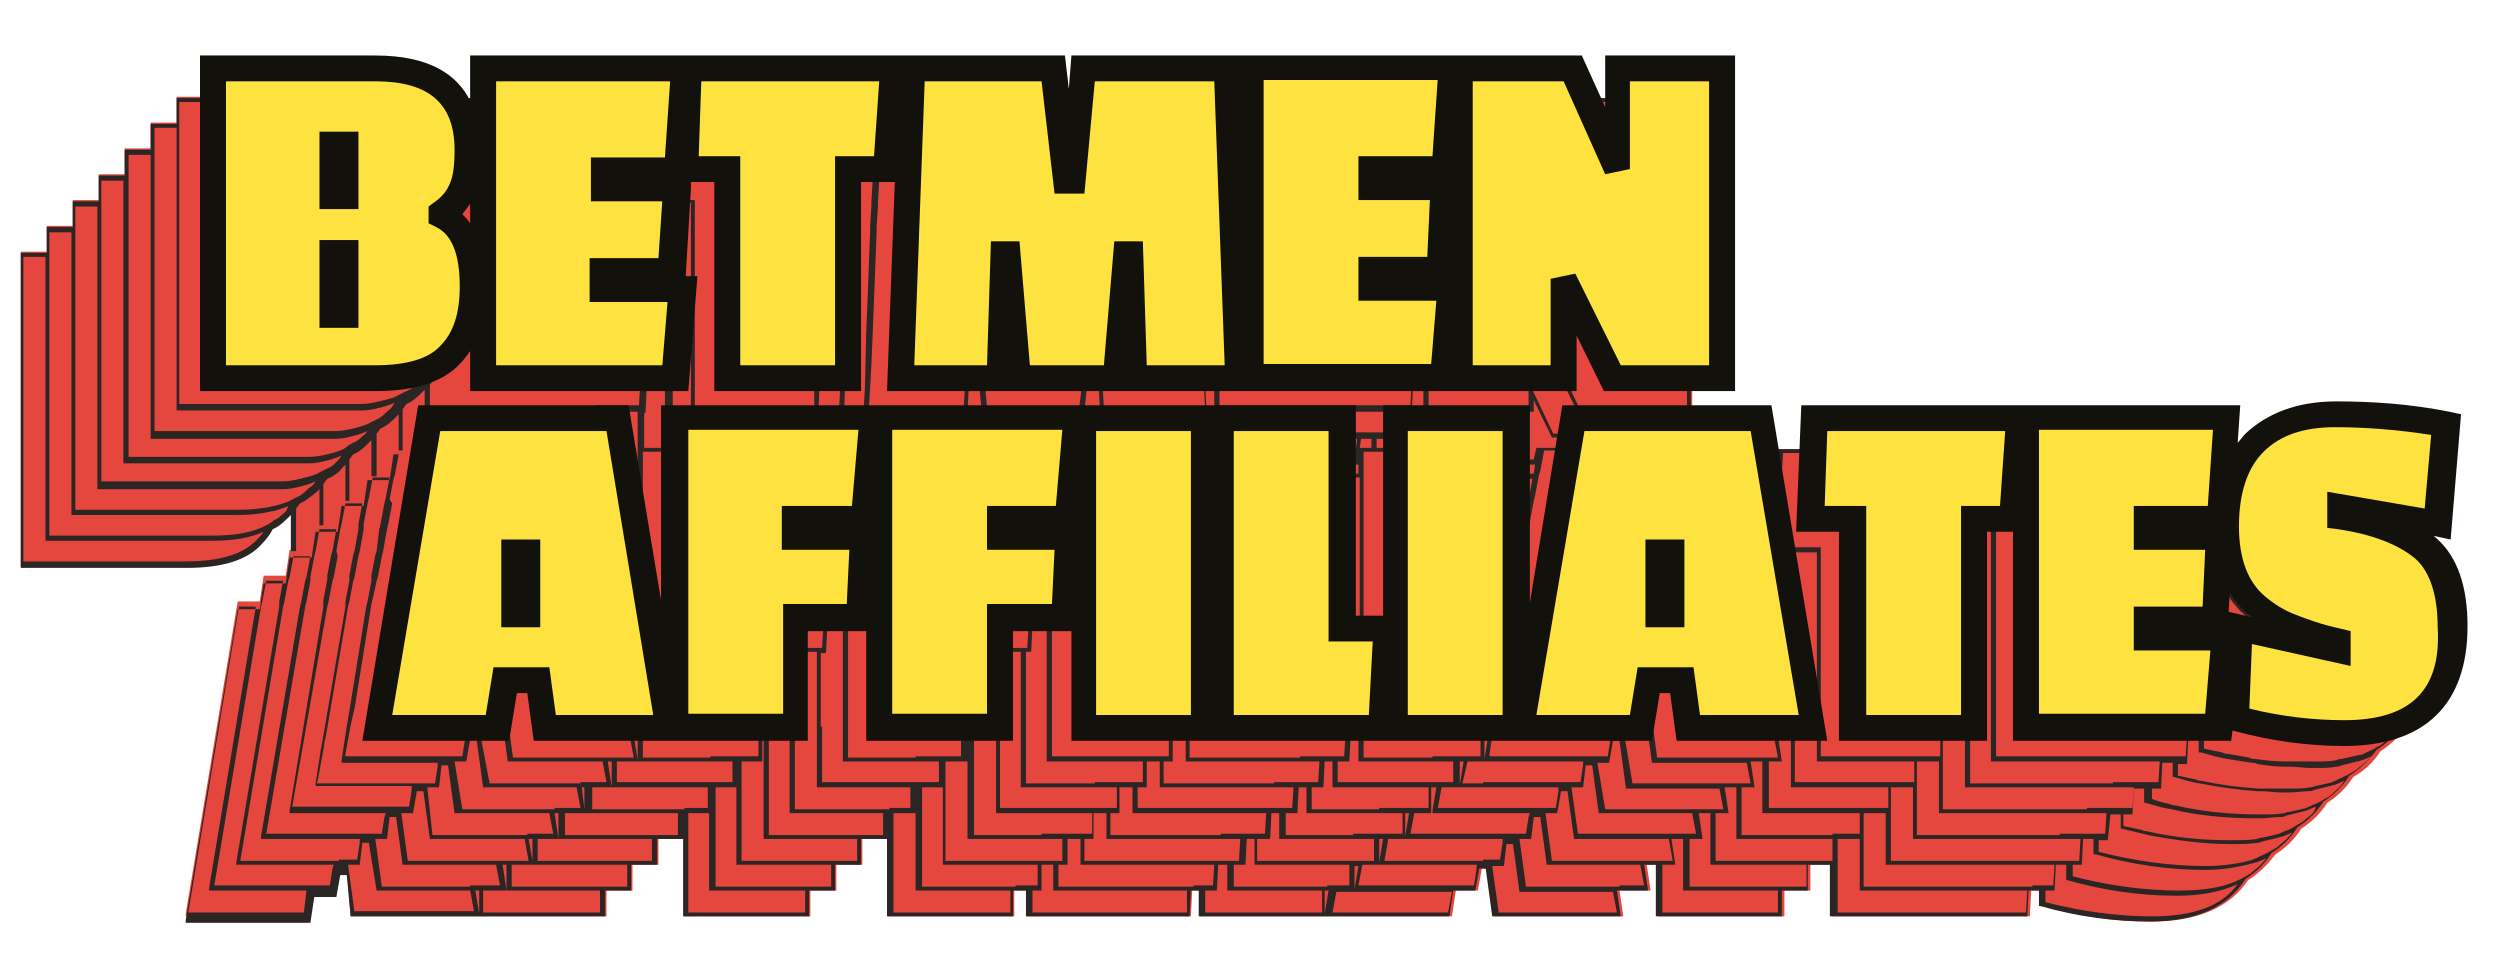 <?xml version="1.0" encoding="UTF-8"?> <svg xmlns="http://www.w3.org/2000/svg" width="156" height="60" viewBox="0 0 156 60" fill="none"><path d="M29.984 57.181H37.845V55.571H39.466V53.96H41.087V52.349H42.707V57.181H50.568V55.571H52.189V53.96H53.81V52.349H55.43V50.738V57.181H63.291V55.571H64.102V57.181H74.312L74.394 55.571H74.88V57.181H82.74M82.822 57.181H90.601L90.844 55.571H92.222L92.465 54.202H92.87L93.276 57.181H101.298L101.055 55.571H103L102.757 53.96H103.487V57.181H111.347V55.571H112.968V53.96H114.346V57.181H126.664L126.745 55.571H127.393V56.537H127.474C129.743 57.181 132.012 57.504 134.281 57.504C137.118 57.504 139.144 56.618 140.278 54.926C140.927 54.524 141.494 53.96 141.98 53.316C142.628 52.913 143.196 52.349 143.601 51.705C144.249 51.302 144.816 50.738 145.222 50.094C145.87 49.691 146.437 49.128 146.842 48.483C147.572 48.081 148.139 47.517 148.544 46.873C149.192 46.47 149.76 45.906 150.165 45.262C151.948 44.215 152.839 42.282 152.839 39.463C152.839 37.128 152.272 35.517 151.137 34.47C150.894 34.228 150.651 34.067 150.327 33.906L150.408 32.94L151.867 33.181L152.434 26.738H152.272C149.922 26.255 147.572 26.094 145.384 26.094C143.196 26.094 141.413 26.738 140.197 27.947C139.954 28.188 139.792 28.43 139.549 28.752C139.144 28.993 138.82 29.235 138.576 29.557C138.576 29.557 138.576 29.638 138.495 29.638L138.738 26.416H125.934V28.027H125.61L125.691 26.416H112.644L112.563 28.027H111.023L110.942 29.638H110.132L109.645 26.497V26.416H103.973V25.852H105.594V24.242H107.214V4.51H100.407V6.121H98.786V6.443L97.895 4.43H90.601V6.04H90.277L90.358 4.43H77.473V6.04H76.338L76.257 4.591V4.51H67.019L66.857 6.121H65.56L65.398 4.51H56.322L56.241 6.121H55.268L55.349 4.51H42.383H29.579V6.121H27.958V6.363C26.986 5.074 25.365 4.43 23.015 4.43H12.642V6.04H11.021V7.651H9.4V9.262H7.779V10.873H6.159V12.483H4.538V14.094H2.917V15.705H1.296V35.356H11.669C13.857 35.356 15.478 34.873 16.37 33.826C16.613 33.584 16.856 33.262 17.018 32.94C17.423 32.698 17.747 32.456 17.99 32.215C18.072 32.134 18.072 32.134 18.152 32.054V34.309H18.072L17.828 35.92H16.451L16.208 37.53H14.83L11.588 57.02V57.181H19.368L19.611 55.571H20.989L21.232 54.202H21.637L21.88 57.181H29.903" fill="#E5463E"></path><path d="M20.178 9.504V9.745V11.759V12.081V12.725H20.989H21.313V10.148V9.826V9.181H20.178V9.504ZM20.421 12.322V12V9.906V9.584V9.504H20.989V9.745V10.067V12.483H20.665H20.502V12.322H20.421Z" fill="#2B2523"></path><path d="M20.178 16.027V16.107V19.651V20.134H20.421H20.826H21.394V19.651V19.168V16.027H20.583H20.178ZM20.989 16.349V19.57V19.893H20.583H20.421V16.349H20.502H20.989Z" fill="#2B2523"></path><path d="M32.577 38.819L32.658 34.631H31.929H31.605H31.524V38.819H32.334H32.577ZM31.848 38.577V35.839V34.953H32.01H32.415V37.369V38.497H32.334H31.848V38.577Z" fill="#2B2523"></path><path d="M151.137 34.47C150.894 34.228 150.651 34.067 150.327 33.906L150.408 32.94L151.867 33.181L152.353 26.738H152.191C149.76 26.255 147.491 26.094 145.303 26.094C143.034 26.094 141.332 26.738 140.116 27.946C139.873 28.188 139.63 28.43 139.468 28.752C139.063 28.993 138.738 29.235 138.495 29.557C138.495 29.557 138.495 29.638 138.414 29.638V30.201C138.414 30.121 138.495 30.121 138.495 30.04C138.576 29.96 138.657 29.879 138.657 29.799C138.82 29.718 138.901 29.557 139.063 29.477C138.982 29.638 138.901 29.718 138.901 29.879C138.819 30.04 138.819 30.121 138.738 30.282C138.657 30.524 138.576 30.846 138.495 31.168C138.495 31.248 138.414 31.41 138.414 31.49C138.333 31.812 138.333 32.215 138.252 32.618C138.252 32.698 138.252 32.859 138.252 32.94C138.252 33.101 138.252 33.181 138.252 33.342C138.252 33.665 138.252 33.987 138.252 34.228C138.252 34.309 138.252 34.47 138.252 34.55C138.333 35.034 138.414 35.517 138.576 36C138.576 36.081 138.657 36.242 138.657 36.322C138.901 36.967 139.225 37.53 139.63 37.933C139.711 38.094 139.873 38.175 140.035 38.336C140.035 38.416 140.116 38.416 140.116 38.416C140.197 38.497 140.278 38.577 140.359 38.658C140.359 38.658 140.359 38.658 140.44 38.738C140.521 38.819 140.602 38.819 140.602 38.9C140.683 38.98 140.764 39.06 140.926 39.06C141.17 39.222 141.494 39.383 141.818 39.544C141.899 39.624 141.98 39.624 142.142 39.705C142.142 39.705 142.223 39.785 142.304 39.785C142.628 39.946 142.952 40.027 143.358 40.188C143.439 40.188 143.52 40.269 143.601 40.269C144.006 40.43 144.573 40.51 145.059 40.671V40.913L143.682 40.591H143.601L143.439 40.269L142.709 40.108L142.304 40.027L141.98 39.946L140.764 39.705L140.521 39.624L139.144 39.302V39.866C139.063 39.785 138.982 39.705 138.901 39.705C138.576 39.383 138.252 39.06 138.009 38.658L138.252 33.826H137.118C137.118 33.504 137.199 33.262 137.199 33.02H138.252L138.657 26.416H125.853V28.027H125.529L125.61 26.416H112.644L112.563 28.027H110.942L110.861 29.638H110.051L109.564 26.497V26.416H103.892V25.852H105.512V24.242H107.133V4.51H100.326V6.121H98.705V6.443L97.814 4.43H90.52V6.04H90.196V6.121L90.277 4.349H77.473V5.96H76.338L76.257 4.51H67.019L66.857 6.121H65.56L65.398 4.51H56.322L56.241 6.121H55.268V6.443H56.241L56.16 7.732V7.973V9.262V9.584V10.873V11.195L56.079 12.564V12.806L55.917 15.785V16.108L55.836 17.396L55.755 19.168L55.673 22.55L55.593 24V24.161H55.755H55.836H56.079H56.97H57.294H57.537H57.862H58.591H58.915H59.401H59.725H60.212L60.131 25.53H59.725H59.401H58.753H58.429H57.862H57.537H57.132H56.808H56.079H55.917H55.673H55.349H54.377H54.215L54.296 24.161L54.377 22.712L54.458 20.779L54.701 14.497V14.175L54.782 12.886V12.644L54.863 11.275V11.114H55.106L55.511 4.51H42.545H29.579V6.121H27.958V6.363C26.986 5.154 25.365 4.51 23.015 4.51H12.642V6.121H11.021V7.732H9.4V9.342H7.779V10.953H6.159V12.564H4.538V14.175H2.917V15.785H1.296V35.436H11.669C13.857 35.436 15.478 34.953 16.37 33.906C16.613 33.665 16.856 33.342 17.018 33.02C17.423 32.859 17.747 32.537 17.99 32.295C18.072 32.215 18.072 32.215 18.152 32.134V34.389H18.477V31.732C18.558 31.651 18.639 31.49 18.72 31.41C19.125 31.248 19.449 30.926 19.773 30.685C19.854 30.604 19.854 30.604 19.935 30.524V32.779H20.178V30.201C20.259 30.121 20.34 29.96 20.422 29.879C20.827 29.718 21.151 29.477 21.394 29.154C21.475 29.074 21.475 29.074 21.556 28.993V31.248H21.799V28.671C21.88 28.591 21.961 28.43 22.042 28.349C22.448 28.188 22.772 27.866 23.015 27.624C23.096 27.544 23.096 27.544 23.177 27.463V29.718H23.501V27.061C23.582 26.98 23.663 26.819 23.744 26.738C24.149 26.577 24.474 26.255 24.717 26.014C24.798 25.933 24.798 25.933 24.879 25.852V28.108H25.122V25.53C25.203 25.45 25.284 25.289 25.365 25.208C25.77 25.047 26.094 24.725 26.337 24.483C26.419 24.403 26.419 24.403 26.5 24.322V26.577H26.824V24C26.905 23.92 26.986 23.759 27.067 23.678C27.472 23.517 27.796 23.195 28.039 22.953C28.12 22.873 28.12 22.792 28.201 22.792V23.597V23.92V26.175H29.174H29.984H30.227H31.524H31.848H35.414H35.657H36.873H37.197H38.412L38.331 27.463L38.412 28.027L38.25 26.819V26.738H26.175L25.932 28.349H24.555L24.311 29.96H22.934L22.691 31.571H21.313L21.07 33.181H19.692L19.449 34.792H18.071L17.828 36.403H16.451L16.208 38.014H14.83L11.588 57.423V57.584H19.368L19.611 55.973H20.989L21.232 54.604H21.637L21.88 57.181H29.903H37.764V55.571H39.385V53.96H41.005V52.349H42.626V50.738V57.181H50.487V55.571H52.108V53.96H53.729V52.349H55.349V50.738V57.181H63.21V55.571H64.02V57.181H74.231L74.312 55.571H74.799V57.181H82.659V55.571H82.903L82.659 57.02V57.181H90.439L90.682 55.571H92.06L92.303 54.202H92.708L93.114 57.181H101.136L100.893 55.571H102.838L102.595 53.96H103.324V57.181H111.185V55.571H112.806V53.96H114.184V57.181H126.502L126.583 55.571H127.231V56.537H127.312C129.581 57.181 131.85 57.504 134.119 57.504C137.037 57.504 138.982 56.618 140.116 54.846C140.764 54.443 141.332 53.879 141.737 53.235C142.385 52.832 142.952 52.269 143.358 51.624C144.006 51.222 144.573 50.658 144.978 50.014C145.627 49.611 146.194 49.047 146.599 48.403C147.248 48 147.815 47.436 148.301 46.792C148.949 46.389 149.517 45.826 149.922 45.181C151.705 44.134 152.596 42.202 152.515 39.383C152.839 37.128 152.272 35.436 151.137 34.47ZM126.177 45.342V45.02V44.215V43.973V43.812V43.49V42.685V42.362V42.202V41.879V41.074V40.752V37.852V37.53V36.242V36V34.631V34.309V33.02V32.698V31.41V31.087V29.799V29.557V28.188V27.866V26.577H138.414L138.009 32.618H136.712H136.469H135.254H134.93H133.714H133.471V33.987H133.633H134.849H135.173H136.469H136.712H137.928L137.685 38.9H136.388H136.145H134.849H134.524H133.39V40.269H134.443H134.768H136.064H136.307H138.333L137.928 45.584H136.712H136.388H135.173H134.93H133.714H133.39H131.445H129.905H129.662H128.365H128.122H126.988H126.826H126.502H126.339V45.342H126.177ZM136.875 32.94C136.794 33.262 136.794 33.504 136.794 33.745H136.712L136.794 32.94H136.875ZM136.469 32.94L136.388 33.745H135.173H134.849H133.714V32.94H134.93H135.254H136.469ZM136.064 39.222V40.027H134.768H134.443H133.714V39.222H134.524H134.849H136.064ZM125.853 28.188V29.477V29.799V31.087V31.41V32.779V33.02V34.309V34.631V35.92V36.242V37.53V37.852V40.671V40.993V41.799V42.121V42.282V42.604V43.41V43.732V43.893V44.134V44.94V45.262V45.906H126.339H126.664H126.826H127.15H127.96H128.203H129.5H129.824H133.39H133.714H134.93H135.254H136.469L136.388 47.195H135.173H134.849H133.633H133.309H132.093H131.769H129.662H128.122H127.879H126.583H126.258H125.205H124.557V45.262V44.94V44.134V43.893V43.732V43.41V42.604V42.282V37.852V37.53V36.242V36V34.631V34.309V33.02V32.859H125.286L125.529 28.188H125.853ZM126.745 52.349H127.069H128.284H128.609H129.824L129.743 53.718H128.528H128.203H126.988H126.664H117.992V50.738V49.128H119.37V52.349H126.745ZM128.528 52.108H128.284H127.069H126.745H119.613V49.128V47.517H120.991V50.738H121.963H122.288H128.447H128.771H129.986H130.229H131.445L131.364 52.027H130.148H129.905H128.528V52.108ZM130.229 50.497H129.905H128.69H128.365H126.421H121.882H121.234V47.517V45.906H122.612V49.128H123.584H123.827H126.177H126.502H130.067H130.391H131.607H131.931H133.147L133.066 50.416H131.85H131.526H130.229V50.497ZM131.85 48.886H131.526H130.31H130.067H128.041H126.502H126.258H123.584H122.936V45.906V34.47H123.665L123.746 32.859H124.232V33.02V34.309V34.631V35.92V36.242V37.53V37.852V42.282V42.604V43.41V43.732V43.893V44.134V44.94V45.262V47.517H125.205H125.448H126.258H126.583H127.879H128.122H131.688H132.012H133.228H133.552H134.768L134.687 48.806H133.471H133.147H131.85V48.886ZM122.855 34.228V32.859H123.422L123.341 34.228H122.855ZM112.725 31.41V31.087L112.806 29.799V29.557L112.887 28.269V27.946L112.968 26.577H125.367L125.043 32.618H123.827H123.503H122.693V34.228V34.55V45.665H121.315H120.991H119.613H119.289H117.911H117.587H116.21H115.885H115.237V42.604V40.993V40.752V38.658V36.242V36V34.631V34.309V33.02V32.698V32.537H112.644L112.725 31.41ZM111.023 33.02V32.698L111.104 31.41V31.087L111.185 29.799V29.557L111.266 28.269H112.563L112.482 29.557V29.799L112.401 31.087V31.41L112.32 32.698V32.859H114.994V33.02V34.389V34.631V35.92V36.242V40.671V40.913V42.202V42.524V45.906H115.967H116.291H117.668H117.992H119.37H119.694H121.072V47.195H119.694H119.37H117.992H117.668H116.291H115.967H114.589H114.265H113.616V44.054V42.443V42.121V40.108V37.852V37.53V36.242V36V34.631V34.309V34.148H111.023V33.02ZM110.942 34.47H113.373V34.631V35.92V36.242V37.53V37.852V42.282V42.604V43.893V44.215V47.517H114.346H114.67H116.048H116.372H117.749H118.074H119.451V48.806H118.074H117.749H116.372H116.048H114.67H114.346H112.968H112.644H111.996V45.906H112.806L110.699 33.504L110.942 34.47ZM38.169 49.128L37.926 47.517H38.169V48.886V49.128ZM37.845 47.275H37.521H35.9H35.657H34.036H33.712H32.091H32.01L31.605 44.295H31.362H30.957L31.119 43.087V43.007H31.362H32.983L33.388 45.987H33.469H33.793H35.414H35.738H37.359H37.683H39.304L39.547 47.275H37.845ZM36.224 48.886H35.9H34.279H34.036H32.415H32.172H30.552L29.984 45.906H30.713L30.876 44.537H31.281L31.686 47.517H31.767H32.091H33.712H34.036H35.657H35.981H37.602L37.845 48.806H36.224V48.886ZM36.467 49.128V50.497L36.305 49.128H36.467ZM34.846 52.349L34.603 50.738H34.846V52.269V52.349ZM34.603 50.497H34.279H32.658H32.415H30.795H30.47H28.85L28.363 47.517H29.093L29.336 46.148H29.741L30.146 49.128H30.227H30.552H32.172H32.415H34.036H34.36H35.981L36.224 50.416H34.603V50.497ZM32.902 52.108H32.577H30.957H30.633H29.012H28.688H26.986L26.662 49.128H27.391L27.553 47.758H27.958L28.363 50.738H28.444H28.769H30.389H30.795H32.415H32.658H34.279L34.522 52.027H32.902V52.108ZM33.226 52.349V53.718L32.983 52.349H33.226ZM31.605 55.571L31.362 53.96H31.605V55.329V55.571ZM31.281 53.718H30.957H29.336H29.093H25.446L25.041 50.738H25.77L26.013 49.369H26.419L26.824 52.349H28.85H29.174H30.795H31.119H32.739L32.983 53.718H31.281ZM38.412 47.517H39.79H40.762H41.005H41.573H41.816H42.383H42.626H43.031H43.356H44.004H44.328H45.706V48.806H44.328H44.004H42.626H42.383H41.735H41.492H41.005H40.762H39.385H39.142H38.493V47.517H38.412ZM39.547 45.906H39.79V47.436L39.547 45.906ZM44.328 47.275H44.004H43.356H43.112H42.626H42.383H41.816H41.573H41.005H40.762H40.114V45.906H41.492H41.735H41.978H42.464H42.707H43.275H43.518H44.085H44.409H44.814H45.057H45.706H45.949H47.327V47.195H45.949H45.706H44.328V47.275ZM41.573 17.396L41.816 12.403V12.644H43.112V12.806V14.094V14.416V15.705V16.027V20.456V20.779V22.067V22.389V25.772H44.085H44.409H45.787H46.111H47.489H47.813H49.19V26.336H41.978V24.161H42.059L42.464 18.282H41.978V16.108V15.785V14.497V14.175V14.094L41.573 17.396ZM52.837 12.644V12.806L52.756 14.094V14.416L52.675 15.705V16.027L52.594 18.765V12.725H52.837V12.644ZM52.594 12.403V11.034H53.161L53.08 12.403H52.594ZM52.351 25.691V26.255H51.054L51.135 24.081H52.432L52.351 25.691ZM50.73 26.336H49.434V25.772H50.73V26.336ZM41.492 26.336V27.946H40.195V25.772H40.276L40.357 24.161H41.492V26.336ZM40.114 37.611V36.242V36V34.631V34.309V33.02V32.698V31.41V31.087V29.799V29.557V28.188H41.492V29.477V29.799V31.087V31.41V32.779V33.02V34.309V34.631V35.92V36.242V37.53V37.852V40.671V40.993V41.799V42.121V42.282V42.604V43.41V43.732V43.893V44.134V44.94V45.262V45.665V45.826L40.114 37.611ZM45.949 45.665H45.706H45.057H44.814H44.328H44.004H43.437H43.112H42.545H42.302H41.816H41.573V45.02V44.215V43.973V43.812V43.49V42.685V42.362V42.202V41.879V41.074V40.752V37.852V37.53V36.242V36V34.631V34.309V33.02V32.698V31.41V31.087V29.799V29.557V28.188V27.866V26.577H53.486L53.08 32.618H51.784H51.541H50.244H49.028V33.987H50.163H50.406H51.703H51.946H53.161L52.918 38.738H51.622H51.379H50.082H49.839H48.947V40.349V40.671V41.96V42.202V45.584H47.57H47.327H45.949V45.665ZM52.594 32.94V33.02V33.745H51.946L52.027 32.94H52.594ZM51.703 32.94L51.622 33.745H50.325H50.082H49.19V32.94H50.082H50.325H51.703ZM49.272 40.671H49.758L49.677 41.96H49.272V40.671ZM49.272 40.43V39.06H49.839H50.082H51.379L51.297 40.43H50.001H49.758H49.272ZM51.216 45.342V45.02V44.215V43.973V40.752H51.541L51.622 39.141H52.594V42.362V42.685V43.49V43.812V43.973V44.215V45.02V45.342V47.517H53.566H53.81H54.377H54.62H55.187H55.43H55.917H56.241H56.889H57.213H58.591V48.806H57.213H56.889H55.511H55.268H54.62H54.296H53.81H53.566H52.189H51.946H51.297V45.342H51.216ZM57.132 47.275H56.808H56.16H55.917H55.43H55.187H54.62H54.377H53.81H53.566H52.918V45.342V45.02V44.215V43.973V43.812V43.49V42.685V42.362V39.141H53.242L53.486 33.826H52.837V33.02V32.94H53.486L53.81 28.188H54.134V29.477V29.799V31.087V31.41V32.779V33.02V34.309V34.631V35.92V36.242V37.53V37.852V40.671V40.993V41.799V42.121V42.282V42.604V43.41V43.732V43.893V44.134V44.94V45.262V45.906H54.377H54.62H55.106H55.349H55.917H56.16H56.727H57.051H57.456H57.7H58.348H58.591H59.969V47.195H58.591H58.348H57.132V47.275ZM53.891 27.302H53.972H54.215V27.866H53.891V27.302ZM75.204 24.081H75.771V25.691H76.744H77.068H77.878H78.121H79.418H79.742H83.308H83.632H84.847H85.172H86.387L86.306 26.98H85.091H84.766H83.47V26.255H75.609V26.98H75.123H74.88V27.222H75.123H75.447H75.69V27.785H74.88V26.175H74.475V25.611H75.285L75.204 24.081ZM89.062 25.691H90.439H90.763H91.169H91.493H92.141H92.465H93.681H93.843V26.014V26.336H87.522V25.772H88.089L88.17 24.161H88.819V25.369V25.691H89.062ZM94.005 25.933V25.691H95.383H95.707V24.967L96.841 27.302H97.003H97.328H97.409V27.141L97.246 27.946H95.869L95.707 28.671H95.626H95.302L94.248 26.577V26.336H94.086L94.005 25.933ZM94.734 45.906H94.977H95.545H95.869H99.029H99.192H99.516H100.488V46.148L100.326 47.195H99.678H99.353H99.11H98.786H94.167H93.843H93.276H92.951V47.034L93.114 45.826H94.167V39.383L94.41 37.691L94.491 37.369L94.734 36.081L94.815 35.839L95.058 34.55L95.139 34.228L95.383 32.859L95.464 32.537L95.707 31.248L95.788 30.926L96.031 29.638L96.112 29.396L96.355 28.108H97.409L97.165 29.396L97.084 29.638L96.841 30.926L96.76 31.248L96.517 32.537L96.436 33.02L96.193 34.389L96.112 34.712L95.869 36L95.788 36.242L95.545 37.53L95.626 37.852L94.815 42.765L94.653 43.571L94.248 45.745V45.906H94.734ZM62.562 40.671L62.481 41.96H62.076V40.671H62.562ZM62.076 40.43V39.06H62.643H62.886H64.183L64.102 40.43H62.805H62.562H62.076ZM62.4 42.282H62.724L62.805 40.671H63.696V49.128H64.669H64.993H66.371H66.695H68.073H68.316H69.693V50.416H68.316H68.073H66.695H66.371H64.993H64.669H63.291H63.048H62.4V42.282ZM68.316 48.886H68.073H66.695H66.371H64.993H64.669H64.02V40.671H64.345L64.426 39.06H65.317V47.517H66.29H66.614H67.992H68.235H69.612H69.855H71.314V48.806H69.936H69.693H68.316V48.886ZM65.641 33.745V33.02V32.94H66.371L66.695 28.188H67.019V29.477V29.799V31.087V31.41V32.779V33.02V45.906H67.992H68.235H69.612H69.855H71.314H71.638H72.935V47.195H71.557H71.314H69.936H69.693H68.316H68.073H66.695H66.371H65.641V39.06H66.046L66.29 33.745H65.641ZM73.583 25.691H74.15V26.255H73.583V25.691ZM74.556 26.577V45.665H73.178H72.935H71.557H71.314H69.936H69.693H68.316H68.073H67.424V33.02V32.698V31.41V31.087V29.799V29.557V28.188V27.866V26.577H74.556ZM70.99 49.128H71.557V47.517H72.368V49.128H73.34H76.419H77.635H77.959H79.175H79.499H80.715L80.633 50.416H79.418H79.094H77.878H77.554H76.338H76.014H71.962H71.638H70.99V49.128ZM79.499 48.886H79.175H77.959H77.635H73.583H73.259H72.611V47.517H73.178V45.906H73.988V47.517H74.961H78.04H79.256H79.58H80.796H81.12H82.335L82.254 48.806H81.039H80.715H79.499V48.886ZM81.12 47.275H80.796H79.58H79.256H75.204H74.88H74.231V45.906H74.799V28.188H75.609V29.477V29.799V31.087V31.41V32.779V33.02V45.906H76.582H79.661H80.877H81.201H82.416H82.74H83.956L83.875 47.195H82.659H82.335H81.12V47.275ZM85.901 39.705L85.577 45.584H84.361H84.037H82.822H82.497H81.282H80.958H76.906H76.582H75.933V33.02V32.779V31.41V31.087V29.799V29.557V28.188V27.866V26.577H83.146V39.705H85.901ZM85.577 27.946H84.847L84.929 27.383H85.577V27.946ZM84.199 29.557V28.993H84.766V29.557H84.199ZM84.847 29.799V31.087V31.41V32.779V33.02V34.309V34.631V39.463H83.47V36.242V36V34.631V34.309V33.02V32.698V31.41V31.087V29.799H84.847ZM84.523 28.671H83.47V27.383H84.686L84.523 28.671ZM83.956 28.913V29.477H83.47V28.913H83.956ZM83.47 47.517H84.199L84.28 45.906H84.766V47.517H85.739H86.063H87.441H87.684H89.062H89.305H90.682V48.806H89.305H89.062H87.684H87.441H86.063H85.739H84.361H84.037H83.47V47.517ZM89.386 47.275H89.143H87.765H87.522H86.144H85.82H85.091V45.906H85.82L86.225 39.463H85.091V34.631V34.309V33.02V32.698V31.41V31.087V29.799V29.557V28.188H86.468V29.477V29.799V31.087V31.41V32.779V33.02V45.906H87.441H87.684H89.062H89.305H90.682H91.007H92.384V47.195H91.007H90.763H89.386V47.275ZM91.007 45.665H90.763H89.386H89.143H87.765H87.522H86.874V33.02V32.698V31.41V31.087V29.799V29.557V28.188V27.866V26.577H94.167V45.665H92.789H92.384H91.007ZM94.329 31.168L94.572 29.879H95.626L95.383 31.168L95.302 31.49L95.058 32.779L94.977 33.101L94.734 34.47L94.815 34.631L94.572 35.92L94.491 36.161L94.248 37.45V37.611V31.168H94.329ZM94.329 29.557V27.222L95.139 28.993H95.302H95.626H95.788L95.707 29.557H94.329ZM87.198 26.336H86.549V25.772H87.198V26.336ZM86.468 27.946H85.901V27.383H86.468V27.946ZM73.583 25.45H73.259H71.8H71.476H70.099H69.774H68.883L68.802 24.081H69.288L69.693 19.812L69.936 17.477L70.017 16.671L70.26 24.161H71.638H71.962H73.421H73.664H75.123L75.204 25.53H73.583V25.45ZM69.936 25.691H70.26H71.638H71.962H73.34V26.255H67.181V25.691H67.667L67.829 24.081H68.153H68.478H68.559L68.64 25.691H69.936ZM67.343 25.45H67.1H66.776H66.695H66.452H66.128H65.803H65.398H65.155H65.074H64.75H64.669H64.345H63.696H63.453H63.21H62.886H62.076H61.833H61.751H61.589L61.508 24.483V24.081H62.157L62.4 16.832L62.967 24.081H63.048H63.372H63.534H63.777H64.588H64.831H65.074H65.155H65.398H65.966H66.29H66.452H66.695H66.776H67.1H67.505L67.343 25.45ZM66.128 25.691H66.452H66.776H66.857L66.938 27.302H67.019V27.866H66.695L66.776 26.255H66.046L66.128 25.691ZM66.452 26.577L66.046 32.618H64.831H64.588H63.291H63.048H61.833V33.987H62.967H63.21H64.507H64.75H65.966L65.722 38.738H64.426H64.183H62.886H62.643H61.751V40.349V40.671V41.96V42.202V45.584H60.374H60.131H58.753H58.51H57.862H57.618H57.132H56.808H56.241H55.917H55.349H55.106H54.62H54.377V44.94V44.134V43.893V43.732V43.41V42.604V42.282V42.121V41.799V40.993V40.671V37.852V37.53V36.242V36V34.631V34.309V33.02V32.698V31.41V31.087V29.799V29.557V28.188V27.866V26.577H66.452ZM65.398 32.94V33.02V33.745H64.75L64.831 32.94H65.398ZM64.507 32.94L64.426 33.745H63.21H62.967H62.076V32.94H62.967H63.21H64.507ZM59.077 47.517H60.374V45.906V52.349H62.967H63.21H64.588H64.912H66.29V53.718H64.912H64.588H63.21H62.967H58.996V47.517H59.077ZM64.993 52.108H64.669H63.291H63.048H60.779V45.906H62.157V50.738H63.129H63.372H64.75H65.074H66.452H66.776H68.153V52.027H66.776H66.452H64.993V52.108ZM67.667 52.349H68.235V50.738H69.045V52.349H74.312H74.637H75.852H76.176H77.392L77.311 53.718H76.095H75.771H74.556H74.231H67.667V52.349ZM76.176 52.108H75.852H74.637H74.312H69.288V50.738H69.855V49.128H70.666V50.738H71.638H74.718H75.933H76.257H77.473H77.797H79.013L78.932 52.027H77.716H77.392H76.176V52.108ZM78.526 52.349H79.256L79.337 50.738H79.823V52.349H82.416H82.659H84.037H84.361H85.739V53.718H84.361H84.037H82.659H82.416H78.445V52.349H78.526ZM84.442 52.108H84.118H82.74H82.497H80.228V50.738H80.958L81.039 49.128H81.525V50.738H82.497H82.74H84.118H84.442H85.82H86.144H87.522V52.027H86.144H85.82H84.442V52.108ZM86.063 50.497H85.739H84.361H84.037H82.659H82.416H81.849V49.128H82.579L82.659 47.517H83.146V49.128H84.118H84.442H85.82H86.144H87.522H87.765H89.143V50.416H87.765H87.522H86.063V50.497ZM88.251 50.738H89.305V49.128H89.629L89.386 50.577V50.738H94.086H95.464L95.383 50.98L95.221 52.027H94.086H93.843H88.008L88.251 50.738ZM89.71 50.497L89.953 49.128H91.088V47.517H91.331L91.088 48.967V49.128H91.493H91.817H92.384H92.708H95.869H97.246V49.369L97.084 50.416H95.95H95.626H89.71V50.497ZM92.546 48.886H92.222H91.655H91.331H91.25L91.331 48.564L91.574 47.517H92.627V45.906H92.87L92.627 47.356V47.517H93.032H93.357H93.924H94.248H97.409H98.786V47.758L98.624 48.806H97.49H97.165H92.546V48.886ZM98.786 49.128L98.948 47.758H99.353L99.759 50.738H99.84H100.164H101.785H102.109H103.73H103.973H105.594L105.837 52.027H104.216H103.892H102.271H102.109H100.488H100.164H98.462L98.057 49.128H98.786ZM105.675 50.497H104.054H103.73H102.109H101.785H100.164L99.678 47.597H100.407L100.65 46.228H101.055L101.461 49.208H101.542H101.866H103.487H103.73H105.35H105.675H107.295L107.538 50.497H105.918H105.675ZM107.295 48.886H105.675H105.35H103.73H103.487H101.866L101.38 45.987H102.109L102.271 44.618H102.676L103.081 47.597H103.162H103.487H105.107H105.431H107.052H107.376H108.997L109.24 48.886H107.619H107.295ZM108.997 47.275H107.376H107.052H105.431H105.107H103.487H103.405L103 44.295H102.757H102.352L102.514 43.087V43.007H102.757H104.378L104.783 45.987H104.864H105.188H106.809H107.133H108.754H109.078H110.699L110.942 47.275H109.321H108.997ZM110.375 47.517H111.185L110.942 45.906H111.752V49.128H112.725H113.049H114.427H114.751H116.129H116.453H117.83V50.416H116.453H116.129H114.751H114.427H113.049H112.725H111.347H111.023H110.375V47.517ZM110.132 29.799H110.861L110.78 31.087V31.41L110.699 32.698V33.02V33.262L110.051 29.557L110.132 29.799ZM109.321 26.577L112.482 45.665H110.861H110.537H108.916H108.592H106.971H106.647H105.026H104.945L104.54 42.685H104.297H102.676H102.352H102.19L101.947 44.295L101.866 44.537L101.704 45.584H101.217H100.893H100.569H100.488H99.435H99.11H95.869H95.545H94.977H94.734H94.653L94.734 45.262L94.977 43.571L95.058 43.007L95.139 42.765L95.95 37.852L96.031 37.53L96.274 36.242L96.355 36L96.598 34.712L96.679 34.389L96.922 33.02L97.003 32.698L97.246 31.41L97.328 31.087L97.571 29.799L97.652 29.557L97.895 28.269L97.976 27.946L98.219 26.577H109.321ZM97.571 26.336L97.409 27.061H97.246H96.922L95.626 24.322V24.161H97.003H97.328V23.436L98.462 25.772H98.705H99.029H100.407H100.731H102.109H102.433H103.811V26.336H97.571ZM105.269 25.45H103.892H103.649H102.271H101.947H100.569H100.245H98.867H98.543L97.246 22.712V18.363L98.624 21.101L98.948 21.665L100.083 24H100.245H100.569H101.947H102.271H103.649H103.892H105.269V25.45ZM98.948 6.363H100.326V7.651V7.893V9.181V9.503V10.067L100.083 9.503L99.921 9.181L99.353 7.893L99.192 7.651L98.948 7.087V6.363ZM90.844 16.027V15.705V15.302V14.416V14.094V11.195V10.873V9.503V9.181V7.973V7.732V6.363V6.121V4.752H97.652L98.705 7.168L98.948 7.732L99.029 7.893L99.11 8.054L99.678 9.342L99.84 9.665L100.407 11.034L100.65 11.597V11.678V9.665V9.342V7.973V7.732V6.363V6.121V4.752H106.89V23.839H105.512H105.269H103.892H103.649H102.271H101.947H100.569H100.245L98.948 21.101L98.624 20.537L97.246 17.718L97.003 17.154V22.148V22.792V23.839H95.626H95.383H95.302H95.058H94.005H93.762H93.032H92.708H92.384H92.06H90.763V16.027H90.844ZM90.52 6.363V7.651V7.893V9.181V9.503V10.873V11.195V14.094V14.658V15.383V15.705V16.027V20.698V23.759V24.081H90.682H92.06H92.384H92.789H93.114H93.762H94.005H95.221H95.383V24.403V25.45H94.005H93.762H93.438H92.384H92.06H91.331H91.007H90.763H90.439H89.143V24.081H89.71L90.115 18.201H89.143V17.638V17.396H89.467L89.71 11.92H89.143V11.195V11.114H89.872L90.196 6.363H90.52ZM77.716 23.517V23.195V22.389V22.148V21.987V21.665V20.859V20.537V20.376V20.134V19.329V19.007V16.188V15.866V14.577V14.255V12.967V12.725V11.436V11.114V9.745V9.423V7.973V7.732V6.363V6.121V4.752H89.953L89.548 10.792H88.332H88.089H86.874H86.549H85.334H85.091V12.161H85.253H86.468H86.793H88.089H88.332H89.548L89.305 17.074H88.008H87.765H86.468H86.144H85.01V18.524H86.063H86.306H87.603H87.846H89.872L89.467 23.839H88.251H87.927H86.711H86.468H85.253H84.929H82.984H81.444H81.039H79.742H79.418H78.364H78.202H77.959H77.716V23.517ZM88.9 11.114V11.195V11.92H88.251L88.332 11.114H88.9ZM88.008 11.114L87.927 11.92H86.711H86.387H85.253V11.114H86.468H86.711H88.008ZM88.9 17.396V18.201H87.927V17.396H88.9ZM87.684 17.396V18.201H86.387H86.063H85.334V17.396H86.144H86.387H87.684ZM77.473 6.363V7.651V7.893V9.181V9.503V10.873V11.195V12.483V12.725V14.014V14.336V15.624V15.946V18.765V19.087V19.893V20.134V20.295V20.618V21.423V21.745V21.906V22.148V22.953V23.275V23.92H77.959H78.202H78.445H78.77H79.58H79.904H81.201H81.525H85.091H85.415H86.63H86.874H88.089L88.008 25.289H86.793H86.549H85.091H84.766H83.551H83.227H81.282H79.742H79.418H78.121H77.878H76.744H76.095V23.92H76.906L76.257 6.201H77.473V6.363ZM65.641 6.363H66.857L66.695 7.651V7.893L66.533 9.181V9.503L66.371 10.792V11.114V11.436H66.29V11.114V10.792L66.128 9.503V9.181L65.966 7.893V7.651L65.803 6.524L65.641 6.363ZM59.644 23.839H59.401H58.996H58.672H57.943H57.537H57.294H56.97H55.998H55.917L55.998 22.55L56.079 21.02L56.16 19.248L56.241 16.108V15.785L56.322 12.886V12.644L56.403 11.275V10.953V9.665V9.342L56.484 8.054V7.812L56.565 6.524V6.201L56.646 4.832H65.155L65.398 6.604L65.56 7.732V7.973V8.054L65.722 9.342V9.665L65.884 10.953V11.275L65.966 11.92H66.614L66.695 11.275V10.953L66.857 9.665V9.342L67.019 8.054V7.812L67.181 6.524V6.201L67.262 4.752H75.933L76.582 23.839H75.204H74.961H73.502H73.259H71.8H71.476H70.504L70.18 16.108H69.774H69.693L69.612 17.316L69.045 23.92H68.802H68.478H68.397H68.073H67.748H67.424H67.019H66.695H66.614H66.452H66.371H66.046H65.398H65.155H65.074H64.831H64.75H64.507H63.696H63.453H63.372H63.21L63.129 22.953L62.562 16.188H62.076L61.751 23.92H61.346H61.103H60.455H60.131H59.644V23.839ZM60.374 25.691L60.455 24.081H61.103L61.265 25.691H61.346H61.67H61.833H62.076H62.886H63.21H63.534H63.777H64.345H64.669H64.831H65.155H65.236H65.479H65.884L65.803 26.255H59.806V26.094V25.691H60.374ZM58.834 25.691H59.482L59.563 26.255H58.834V25.691ZM54.458 11.195L54.377 12.564V12.806L54.296 14.094V14.416L54.134 18.765L54.053 20.698L53.972 24.161L53.891 25.611V25.772H54.053H54.134H54.377H55.268H55.593H55.917H56.16H56.889H57.213H57.7H57.943H58.51V26.336H54.215V27.061H53.972H53.891L53.972 26.336H52.675V25.772L52.999 16.108V15.785L53.08 14.497V14.175L53.161 12.886V12.725H53.404L53.486 11.114H54.539L54.458 11.195ZM42.464 9.584V9.262L42.545 7.973V7.732L42.626 6.443V6.121L42.707 4.752H55.106L54.782 10.792H53.486H53.161H52.27V12.403V12.644V23.759H50.892H50.568H49.19H48.866H47.489H47.164H45.787H45.463H44.814V20.698V19.087V18.846V16.752V14.497V14.175V12.886V12.644V11.275V10.953V10.792H42.14L42.464 9.584ZM42.302 5.879V6.121V6.201V5.879ZM42.302 6.363L42.221 7.651V7.893L42.14 9.342V9.665L42.059 10.953V11.114H44.733V11.275V12.644V12.886V14.175V14.497V18.926V19.168V20.456V20.779V24.161H45.706H46.03H47.408H47.732H49.109H49.434H50.811V25.53H49.434H49.109H47.732H47.408H46.03H45.706H44.328H44.004H43.356V22.389V20.779V20.456V18.443V16.108V15.785V14.497V14.175V12.886V12.644V12.483H41.816V12.081H40.681V11.356V11.275H41.816L42.302 6.363ZM29.822 23.517V23.195V22.389V22.148V21.987V21.665V20.859V20.537V20.376V20.134V19.329V19.007V16.188V15.866V14.577V14.255V12.967V12.725V11.436V11.114V9.745V9.423V7.973V7.732V6.363V6.121V4.752H42.059L41.654 10.792H40.438H40.195H38.898H38.574H37.359H37.116V12.161H37.278H38.493H38.817H40.114H40.357H41.573L41.33 17.154H40.033H39.79H38.493H38.169H37.035V18.524H38.088H38.331H39.709H39.952H41.978L41.573 23.839H40.357H40.033H38.817H38.574H37.278H36.953H35.009H33.469H33.145H31.848H31.605H30.552H30.389H30.146H29.903V23.517H29.822ZM40.519 11.114V11.195V11.92H40.438L40.519 11.114ZM40.114 11.114L40.033 11.92H38.817H38.493H37.359V11.114H38.574H38.898H40.114ZM41.492 17.396V18.201H40.114V17.396H41.492ZM39.709 17.396V18.201H38.412H38.088H37.359V17.396H38.169H38.412H39.709ZM16.046 33.665C15.154 34.631 13.614 35.034 11.507 35.034H1.458V16.027H2.836V33.745H13.209C14.506 33.745 15.559 33.584 16.451 33.181C16.289 33.423 16.127 33.584 16.046 33.665ZM17.666 32.054C17.504 32.215 17.342 32.376 17.099 32.456C16.937 32.618 16.775 32.698 16.613 32.779C15.721 33.262 14.587 33.423 13.128 33.423H3.079V16.027V15.785V14.497H4.457V15.785V16.027V32.134H14.83C15.64 32.134 16.37 32.054 17.018 31.893C17.18 31.893 17.261 31.812 17.342 31.812C17.585 31.732 17.828 31.651 17.99 31.571C17.909 31.812 17.828 31.973 17.666 32.054ZM19.287 30.443C19.125 30.604 18.963 30.765 18.72 30.926C18.558 31.007 18.396 31.087 18.233 31.168C17.99 31.329 17.666 31.41 17.423 31.49C17.342 31.49 17.18 31.571 17.099 31.571C16.451 31.732 15.64 31.812 14.83 31.812H4.7V16.027V15.785V14.497V14.255V12.886H6.078V14.255V14.497V15.785V16.027V30.524H8.671H8.914H9.481H9.805H16.451C16.775 30.524 17.018 30.524 17.342 30.524C17.423 30.524 17.585 30.524 17.666 30.524C18.071 30.524 18.396 30.443 18.72 30.363C18.801 30.363 18.963 30.282 19.044 30.282C19.287 30.201 19.53 30.121 19.692 30.04C19.611 30.201 19.449 30.363 19.287 30.443ZM20.989 28.832C20.827 28.993 20.665 29.154 20.422 29.235C20.259 29.316 20.097 29.396 19.935 29.477C19.692 29.638 19.368 29.718 19.044 29.799C18.963 29.799 18.801 29.879 18.72 29.879C18.396 29.96 17.99 30.04 17.585 30.04C17.504 30.04 17.423 30.04 17.261 30.04C17.018 30.04 16.694 30.04 16.37 30.04H9.724H9.4H8.914H8.59H6.321V16.027V15.785V14.497V14.255V12.886V12.644V11.275H7.698V12.644V12.886V14.255V14.497V15.785V16.027V28.913H8.59H8.914H9.481H9.805H10.292H10.535H11.102H11.426H17.342H17.666H18.071C18.396 28.913 18.639 28.913 18.963 28.913C19.044 28.913 19.206 28.913 19.287 28.913C19.692 28.913 20.016 28.832 20.34 28.752C20.422 28.752 20.584 28.671 20.665 28.671C20.908 28.591 21.151 28.51 21.313 28.43C21.232 28.591 21.07 28.752 20.989 28.832ZM22.61 27.222C22.448 27.383 22.285 27.544 22.042 27.624C21.88 27.705 21.718 27.785 21.556 27.946C21.313 28.108 20.989 28.188 20.746 28.269C20.665 28.269 20.503 28.349 20.422 28.349C20.097 28.43 19.692 28.51 19.287 28.51C19.206 28.51 19.125 28.51 18.963 28.51C18.72 28.51 18.396 28.51 18.071 28.51H17.666H17.342H11.426H11.102H10.535H10.292H9.805H9.481H8.914H8.59H8.023V16.027V15.785V14.497V14.255V12.886V12.644V11.275V11.034V9.665H9.4V11.034V11.275V12.644V12.886V14.255V14.497V15.785V16.027V20.537V20.859V23.839V24.161V27.383H9.805H10.292H10.535H11.102H11.426H11.912H12.156H12.723H13.047H17.099H17.423H18.963H19.287H19.692C20.016 27.383 20.259 27.383 20.584 27.383C20.665 27.383 20.827 27.383 20.908 27.383C21.313 27.383 21.637 27.302 21.961 27.222C22.042 27.222 22.204 27.141 22.285 27.141C22.529 27.061 22.772 26.98 22.934 26.899C22.853 26.98 22.772 27.141 22.61 27.222ZM24.23 25.611C24.068 25.772 23.906 25.933 23.663 26.094C23.501 26.175 23.339 26.255 23.177 26.336C22.934 26.497 22.61 26.577 22.366 26.658C22.285 26.658 22.123 26.738 22.042 26.738C21.718 26.819 21.313 26.899 20.908 26.899C20.827 26.899 20.746 26.899 20.584 26.899C20.259 26.899 20.016 26.899 19.692 26.899H19.206H18.882H17.261H17.018H13.047H12.723H12.156H11.912H11.426H11.102H10.535H10.292H9.643V23.92V20.376V15.866V15.624V14.336V14.094V12.725V12.483V11.114V10.873V9.503V9.262V7.973H11.021V9.262V9.503V10.873V11.114V12.483V12.725V14.094V14.336V15.624V15.866V18.765V19.007V21.987V22.309V25.611H11.426H11.912H12.156H12.723H13.047H13.533H13.857H14.425H14.749H16.289H16.694H18.801H19.125H20.665H20.989H21.394C21.718 25.611 21.961 25.611 22.285 25.611C22.366 25.611 22.529 25.611 22.61 25.611C23.015 25.611 23.339 25.53 23.663 25.45C23.744 25.45 23.906 25.369 23.987 25.369C24.23 25.289 24.474 25.208 24.636 25.128C24.474 25.369 24.392 25.53 24.23 25.611ZM25.932 24C25.77 24.161 25.608 24.322 25.365 24.403C25.203 24.483 25.041 24.564 24.879 24.644C24.636 24.805 24.311 24.886 23.987 24.967C23.906 24.967 23.744 25.047 23.663 25.047C23.339 25.128 22.934 25.208 22.529 25.208C22.448 25.208 22.366 25.208 22.204 25.208C21.961 25.208 21.637 25.208 21.313 25.208H20.908H20.584H18.963H18.639H16.37H15.883H14.668H14.344H13.776H13.452H12.966H12.642H12.075H11.832H11.183V22.228V18.685V15.785V15.544V14.255V14.014V12.644V12.403V11.034V10.792V9.423V9.181V7.973V7.732V6.363H12.561V7.732V7.973V9.262V9.503V10.873V11.114V12.483V12.725V14.094V14.336V15.705V16.108V17.316V17.638V20.618V20.859V24.161H12.966H13.452H13.776H14.344H14.668H15.154H15.478H16.046H16.289H16.37H16.694H17.909H18.315H20.422H20.746H22.285H22.61H23.015C23.339 24.161 23.582 24.161 23.906 24.161C23.987 24.161 24.149 24.161 24.23 24.161C24.636 24.161 24.96 24.081 25.284 24C25.365 24 25.527 23.92 25.608 23.92C25.851 23.839 26.094 23.759 26.256 23.678C26.175 23.759 26.013 23.92 25.932 24ZM27.553 22.389C27.391 22.55 27.229 22.712 26.986 22.792C26.824 22.873 26.662 23.034 26.5 23.114C26.256 23.275 25.932 23.356 25.689 23.436C25.608 23.436 25.446 23.517 25.365 23.517C25.041 23.597 24.636 23.678 24.23 23.678C24.149 23.678 24.068 23.678 23.906 23.678C23.663 23.678 23.339 23.678 23.015 23.678H22.61H22.285H20.665H20.34H18.071H17.585H16.856H16.451H16.289H15.964H15.397H15.073H14.587H14.263H13.695H13.371H12.966V20.698V17.154V16.108V15.866V14.416V14.175V12.806V12.564V11.195V10.953V9.584V9.342V7.973V7.732V6.363V6.121V4.752H22.934C26.743 4.752 28.607 6.363 28.607 9.745C28.607 10.792 28.526 11.597 28.282 12.161C28.12 12.725 27.634 13.208 27.067 13.611V13.691V13.852H27.148C28.363 14.416 29.012 15.866 29.012 18.201C28.85 20.054 28.444 21.503 27.553 22.389ZM27.877 13.208V14.175C27.715 14.014 27.472 13.852 27.31 13.772C27.553 13.611 27.715 13.369 27.877 13.208ZM37.197 25.45H36.873H35.657H35.333H33.388H31.848H31.524H30.227H29.984H28.85H28.201V23.517V23.195V22.389V22.148V22.067C28.85 21.101 29.174 19.893 29.174 18.282C29.174 16.591 28.85 15.302 28.201 14.497V14.175V12.886C28.363 12.725 28.444 12.483 28.526 12.242C28.769 11.678 28.85 10.792 28.85 9.745C28.85 8.537 28.607 7.571 28.12 6.846V6.363H29.498V7.651V7.893V9.181V9.503V10.873V11.195V12.483V12.725V14.014V14.336V15.624V15.946V18.765V19.087V19.893V20.134V20.295V20.618V21.423V21.745V21.906V22.148V22.953V23.275V23.92H29.984H30.227H30.47H30.795H31.605H31.929H33.226H33.55H37.116H37.278H38.493H38.736H39.952L39.871 25.289H38.655H38.412H37.197V25.45ZM38.493 27.302H38.574L38.655 25.691H39.79V27.866V29.477H38.736V29.638L38.493 27.946V27.302ZM39.79 29.799V31.087V31.41V32.779V33.02V34.309V34.631V35.92L38.736 29.799H39.79ZM25.932 29.557L26.175 28.269L26.256 27.946L26.5 26.577H38.007L41.168 45.665H39.547H39.223H37.602H37.278H35.657H35.333H33.712H33.631L33.226 42.685H32.983H31.362H31.038H30.876L30.633 44.295L30.552 44.537L30.389 45.584H29.903H29.579H29.255H29.012H27.958H27.634H24.392H24.068H23.501H23.258H23.177L23.258 45.262L23.501 43.571L23.582 43.007L23.663 42.765L24.474 37.852L24.555 37.53L24.798 36.242L24.879 36L25.122 34.631L25.203 34.309L25.446 32.94L25.527 32.618L25.77 31.329L25.851 31.007L25.932 29.799V29.557ZM24.311 31.168L24.555 29.879L24.636 29.638L24.879 28.349H25.932L25.689 29.638L25.608 29.799L25.365 31.087V31.41L25.122 32.698L25.041 33.02L24.798 34.389V34.631L24.555 35.92V36.242L24.311 37.53L24.23 37.852L23.42 42.765L23.258 43.571L22.853 45.745V45.906H23.258H23.501H24.068H24.392H27.553H27.715H28.039H29.012V46.148L28.85 47.195H28.282H27.958H27.715H27.391H22.772H22.448H21.88H21.556V47.034L21.88 45.262L22.042 44.537L22.123 44.215L23.177 37.691L23.258 37.369L23.501 36.242L23.582 36L23.825 34.712L23.906 34.389L24.149 33.02L24.23 32.698L24.474 31.41L24.311 31.168ZM22.691 32.698L22.934 31.41L23.015 31.087L23.258 29.799H24.311L24.068 31.087L23.987 31.41L23.744 32.698L23.663 33.02L23.501 34.389L23.42 34.631L23.177 35.92V36.242L22.934 37.53L22.853 37.852L21.799 44.376L21.637 45.342L21.313 47.436V47.597H21.718H22.042H22.61H22.934H25.932H27.31V47.839L27.148 48.886H26.013H25.689H21.07H20.746H20.178H19.854H19.773L19.854 48.564L20.178 46.792L20.259 46.228L20.34 45.906L21.718 37.852L21.799 37.53L22.042 36.242L22.123 36L22.366 34.712L22.448 34.389L22.691 33.02V32.698ZM20.989 34.389L21.232 33.02L21.313 32.698L21.556 31.41H22.61L22.366 32.698V33.02L22.123 34.389L22.042 34.631L21.799 35.92V36.242L21.556 37.53V37.852L20.178 45.906L20.016 46.792L19.692 48.886V49.047H20.097H20.422H20.989H21.313H24.311H25.689V49.289L25.527 50.336H24.392H24.068H18.233L20.422 37.852L20.503 37.53L20.746 36.242L20.827 36L21.07 34.712L20.989 34.389ZM19.368 36L19.611 34.712L19.692 34.389L19.935 33.02H20.989L20.746 34.389L20.665 34.631L20.422 35.92V36.161L20.178 37.45V37.852L18.071 50.577V50.738H22.691H24.068L23.987 50.98L23.825 52.027H22.691H22.448H16.613L19.044 37.852L19.125 37.53L19.368 36.242V36ZM18.963 56.94H11.75L14.911 37.852H15.964L13.047 55.41V55.571H19.125L18.963 56.94ZM20.746 54.202L20.584 55.248H19.449H19.125H13.371L16.289 37.852L16.37 37.53L16.613 36.242H17.666L17.423 37.53V37.852L14.749 53.799V53.96H19.449H20.827L20.746 54.202ZM21.151 53.718H20.827H14.992L17.666 37.852L17.747 37.53L17.99 36.242L18.071 36L18.315 34.712H19.368L19.125 36L19.044 36.242L18.801 37.53L18.72 37.852L16.289 52.188V52.349H21.07H22.448V52.591L22.285 53.638H21.151V53.718ZM22.123 56.94L21.718 53.96H22.448L22.61 52.591H23.015L23.501 55.571H29.336L29.579 56.859H22.123V56.94ZM29.336 55.329H23.825L23.42 52.349H24.149L24.311 50.98H24.717L25.122 53.96H29.093H29.336H30.957L31.2 55.248H29.579H29.336V55.329ZM29.903 57.02L29.66 55.571H29.903V57.02ZM37.44 56.94H30.146V55.571H31.524H37.44V56.94ZM39.142 55.329H37.764H37.521H31.929V53.96H33.226H37.521H37.764H39.142V55.329ZM40.762 53.718H39.385H39.142H37.764H37.521H33.55V52.349H34.846H37.44H37.683H39.06H39.304H40.681V53.718H40.762ZM42.383 52.108H41.005H40.762H39.385H39.142H37.764H37.521H35.252V50.738H36.467H37.44H37.683H39.06H39.304H40.681H40.924H42.302V52.108H42.383ZM42.707 50.497H42.464H41.087H40.843H39.466H39.223H37.845H37.602H36.953V49.128H38.331H39.304H39.547H40.924H41.168H41.654H41.897H42.545H42.788H44.166V50.416H42.707V50.497ZM50.244 56.94H42.95V50.738H44.247V49.128V55.571H50.244V56.94ZM51.946 55.329H50.568H50.244H44.652V49.128H45.949V47.517V53.96H50.244H50.487H51.865V55.329H51.946ZM53.566 53.718H52.189H51.946H50.568H50.244H46.273V47.517H47.57V45.906H47.651V52.349H50.244H50.487H51.865H52.108H53.486V53.718H53.566ZM55.187 52.108H53.81H53.566H52.189H51.946H50.568H50.244H47.975V45.906H49.272V42.282V50.738H50.244H50.487H51.865H52.108H53.486H53.729H55.106V52.108H55.187ZM55.511 50.497H55.268H53.891H53.648H52.27H52.027H50.649H50.244H49.596V42.282H49.92L50.001 40.671H50.973V43.893V44.134V44.94V45.262V49.128H51.946H52.189H53.566H53.81H54.296H54.539H55.187H55.43H56.808V50.416H55.511V50.497ZM63.048 56.94H55.755V50.738H57.132V49.128V55.571H63.048V56.94ZM63.372 55.329H63.129H57.537V49.128H58.834V47.517V53.96H63.129H63.372H64.75V55.248H63.372V55.329ZM74.069 56.94H64.426V55.571H64.993V53.96H65.722V55.571H74.069V56.94ZM74.475 55.329H74.15H66.046V53.96H66.614V52.349H67.424V53.96H74.231H74.556H75.771L75.69 55.248H74.475V55.329ZM82.497 56.94H75.204V55.571H75.933L76.014 53.96H76.582V55.571H82.497V56.94ZM82.822 55.329H82.579H76.987V53.96H77.716L77.797 52.349H78.283V53.96H82.579H82.822H84.199V55.248H82.822V55.329ZM90.358 56.94H83.146L83.389 55.651H84.523V54.04H84.766L84.523 55.49V55.651H90.601L90.358 56.94ZM92.141 54.202L91.979 55.248H90.844H90.52H84.766L85.01 53.96H86.063V52.349H86.306L86.063 53.799V53.96H90.763H92.141V54.202ZM92.546 53.718H92.222H86.387L86.63 52.349H87.684V50.738H87.927L87.684 52.188V52.349H92.384H93.762V52.591L93.6 53.638H92.546V53.718ZM93.519 56.94L93.114 54.04H93.843L94.005 52.671H94.41L94.815 55.651H100.65L100.893 56.94H93.519ZM101.055 55.329H100.731H95.221L94.815 52.349H95.545L95.707 50.98H96.112L96.517 53.96H100.488H100.731H102.352L102.595 55.248H101.055V55.329ZM102.676 53.718H102.352H100.731H100.488H96.841L96.436 50.738H97.165L97.409 49.369H97.814L98.219 52.349H100.245H100.569H102.19H102.514H104.135L104.378 53.718H102.676ZM111.023 56.94H103.73V53.96H104.54L104.297 52.349H105.026V55.571H110.942V56.94H111.023ZM112.725 55.329H111.347H111.023H105.431V52.349H106.242L105.999 50.738H106.728V53.96H111.023H111.347H112.725V55.329ZM114.346 53.718H112.968H112.644H111.266H111.023H107.052V50.738H107.863L107.619 49.128H108.349V52.349H110.942H111.266H112.644H112.968H114.346V53.718ZM114.346 52.108H112.968H112.644H111.266H111.023H108.673V49.128H109.483L109.24 47.517H109.97V50.738H110.942H111.266H112.644H112.968H114.346H114.67H116.048V52.027H114.67H114.346V52.108ZM126.421 56.94H114.67V53.96V52.349H116.048V55.571H126.502L126.421 56.94ZM126.826 55.329H126.502H116.291V52.349V50.738H117.668V53.96H126.664H126.988H128.203L128.122 55.248H126.826V55.329ZM134.281 57.181C132.093 57.181 129.824 56.859 127.636 56.295V55.571H128.203L128.284 53.96H128.933V54.926H129.014C131.283 55.571 133.552 55.893 135.821 55.893C137.361 55.893 138.576 55.651 139.63 55.168C138.657 56.537 136.875 57.181 134.281 57.181ZM140.602 54.362C140.44 54.524 140.278 54.604 140.116 54.685C139.063 55.329 137.685 55.571 135.983 55.571C133.795 55.571 131.526 55.248 129.338 54.685V53.96H129.905L129.986 52.349H130.635V53.316H130.797C133.066 53.96 135.335 54.282 137.604 54.282C138.657 54.282 139.63 54.121 140.521 53.879C140.602 53.879 140.764 53.799 140.845 53.799C141.008 53.718 141.251 53.638 141.413 53.557C141.17 53.879 140.927 54.121 140.602 54.362ZM142.223 52.752C142.061 52.913 141.899 52.993 141.737 53.074C141.494 53.235 141.251 53.316 140.926 53.477C140.845 53.557 140.683 53.557 140.602 53.638C139.792 53.879 138.738 54.04 137.604 54.04C135.416 54.04 133.147 53.718 130.959 53.154V52.43H131.526L131.688 50.819H132.336V51.06V51.302V51.624V51.705H132.417C132.985 51.866 133.471 51.946 134.038 52.108C135.74 52.43 137.523 52.671 139.225 52.671C139.792 52.671 140.359 52.671 140.845 52.591C140.927 52.591 141.008 52.591 141.17 52.51C141.494 52.43 141.818 52.349 142.142 52.269C142.223 52.269 142.385 52.188 142.466 52.188C142.628 52.108 142.871 52.027 143.034 51.946C142.79 52.269 142.547 52.51 142.223 52.752ZM143.844 51.141C143.682 51.302 143.52 51.383 143.358 51.463C143.115 51.624 142.871 51.785 142.547 51.866C142.466 51.946 142.304 51.946 142.223 52.027C141.899 52.108 141.575 52.188 141.17 52.269C141.089 52.269 141.008 52.269 140.845 52.349C140.359 52.43 139.792 52.43 139.144 52.43C137.442 52.43 135.659 52.269 133.957 51.866C133.876 51.866 133.795 51.866 133.633 51.785C133.228 51.705 132.904 51.624 132.498 51.544V51.383V51.302V51.141V50.819H133.066L133.147 49.208H133.795V49.45V49.691V50.014V50.094H133.876C134.443 50.255 134.93 50.416 135.497 50.497C137.199 50.9 138.982 51.06 140.683 51.06H140.845C140.927 51.06 141.008 51.06 141.089 51.06C141.494 51.06 141.899 50.98 142.304 50.98C142.385 50.98 142.547 50.98 142.628 50.9C142.952 50.819 143.277 50.738 143.601 50.658C143.682 50.658 143.844 50.577 143.925 50.577C144.087 50.497 144.33 50.416 144.492 50.336C144.492 50.658 144.168 50.9 143.844 51.141ZM145.546 49.53C145.384 49.691 145.222 49.772 145.059 49.852C144.816 50.014 144.492 50.175 144.249 50.255C144.168 50.336 144.006 50.336 143.925 50.416C143.601 50.497 143.277 50.577 142.871 50.658C142.79 50.658 142.709 50.658 142.547 50.738C142.142 50.819 141.737 50.819 141.332 50.819C141.251 50.819 141.17 50.819 141.089 50.819C141.008 50.819 141.008 50.819 140.926 50.819C139.225 50.819 137.442 50.658 135.74 50.255C135.659 50.255 135.578 50.255 135.416 50.175C135.011 50.094 134.687 50.014 134.281 49.852V49.772V49.53V49.208H134.849L134.93 47.597H135.578V47.839V48.081V48.403V48.483H135.659C136.226 48.644 136.712 48.806 137.28 48.886C138.495 49.128 139.711 49.289 140.845 49.369C140.927 49.369 141.008 49.369 141.089 49.369C141.494 49.369 141.98 49.45 142.385 49.45H142.547C142.628 49.45 142.709 49.45 142.871 49.45C143.277 49.45 143.682 49.369 144.087 49.369C144.168 49.369 144.249 49.369 144.411 49.289C144.735 49.208 145.059 49.128 145.384 49.047C145.465 49.047 145.627 48.967 145.708 48.967C145.87 48.886 146.113 48.806 146.275 48.725C146.113 49.047 145.789 49.289 145.546 49.53ZM147.167 47.92C147.004 48.081 146.842 48.161 146.68 48.242C146.437 48.403 146.194 48.483 145.87 48.644C145.789 48.725 145.627 48.725 145.546 48.806C145.222 48.886 144.897 48.967 144.492 49.047C144.411 49.047 144.33 49.128 144.168 49.128C143.763 49.208 143.358 49.208 142.952 49.208C142.871 49.208 142.79 49.208 142.628 49.208C142.547 49.208 142.547 49.208 142.466 49.208C142.061 49.208 141.575 49.208 141.17 49.208C141.089 49.208 141.008 49.208 140.926 49.208C139.711 49.128 138.495 48.967 137.361 48.725C137.28 48.725 137.199 48.725 137.037 48.644C136.631 48.564 136.307 48.483 135.902 48.403V48.242V48V47.678H136.469L136.55 46.067H137.199V46.309V46.55V46.873V46.953H137.361C137.928 47.114 138.414 47.275 138.982 47.356C139.468 47.436 139.954 47.517 140.521 47.597C140.602 47.597 140.764 47.597 140.845 47.678C141.413 47.758 141.98 47.839 142.547 47.839C142.628 47.839 142.709 47.839 142.871 47.839C143.277 47.839 143.763 47.92 144.168 47.92H144.33C144.411 47.92 144.492 47.92 144.573 47.92C144.978 47.92 145.384 47.92 145.789 47.839C145.87 47.839 145.951 47.839 146.113 47.758C146.437 47.678 146.761 47.597 147.085 47.517C147.248 47.517 147.329 47.436 147.41 47.436C147.572 47.356 147.815 47.275 147.977 47.195C147.734 47.436 147.491 47.678 147.167 47.92ZM148.787 46.309C148.625 46.47 148.463 46.55 148.301 46.631C148.058 46.792 147.815 46.873 147.491 47.034C147.41 47.114 147.248 47.114 147.167 47.114C146.842 47.195 146.518 47.275 146.113 47.356C146.032 47.356 145.951 47.356 145.789 47.436C145.384 47.517 144.978 47.517 144.573 47.517C144.492 47.517 144.411 47.517 144.33 47.517C144.249 47.517 144.249 47.517 144.168 47.517C143.763 47.517 143.277 47.517 142.871 47.517C142.79 47.517 142.709 47.517 142.547 47.517C141.899 47.517 141.332 47.436 140.683 47.356C140.602 47.356 140.44 47.356 140.359 47.275C139.873 47.195 139.468 47.114 138.982 47.034C138.901 47.034 138.82 47.034 138.657 46.953C138.252 46.873 137.928 46.792 137.523 46.712V46.55V46.309V45.987H138.09L138.495 40.108H136.145V39.302H137.766V38.9V39.141C138.009 39.463 138.252 39.705 138.495 39.946C138.576 40.027 138.738 40.108 138.819 40.188L138.901 40.269V40.43V40.752V41.074V41.316L138.414 41.235V41.557L138.982 41.638V42.121V42.362V42.443V42.765V42.926V43.248V43.329V43.651V44.054V44.295V44.698V45.02V45.342V45.423H139.063C139.063 45.423 139.063 45.423 139.144 45.423C139.63 45.584 140.197 45.665 140.683 45.826C141.17 45.906 141.737 45.987 142.223 46.067C142.304 46.067 142.466 46.067 142.547 46.148C143.115 46.228 143.682 46.309 144.249 46.309C144.33 46.309 144.411 46.309 144.573 46.309C144.978 46.309 145.384 46.389 145.87 46.389H146.032C146.113 46.389 146.194 46.389 146.275 46.389C146.68 46.389 147.085 46.309 147.491 46.309C147.572 46.309 147.653 46.309 147.815 46.228C148.139 46.148 148.463 46.067 148.787 45.987C148.949 45.987 149.03 45.906 149.111 45.826C149.274 45.745 149.517 45.665 149.679 45.584C149.436 45.826 149.111 46.067 148.787 46.309ZM150.489 44.698C150.327 44.859 150.165 44.94 150.003 45.02C149.76 45.181 149.517 45.342 149.192 45.423C149.111 45.504 148.949 45.504 148.868 45.584C148.544 45.665 148.22 45.745 147.815 45.826C147.734 45.826 147.653 45.826 147.491 45.906C147.085 45.987 146.68 45.987 146.275 45.987C146.194 45.987 146.113 45.987 146.032 45.987C145.951 45.987 145.951 45.987 145.87 45.987C145.465 45.987 144.978 45.987 144.573 45.987C144.492 45.987 144.411 45.987 144.249 45.987C143.601 45.987 143.034 45.906 142.466 45.826C142.385 45.826 142.223 45.826 142.142 45.745C141.656 45.665 141.17 45.584 140.764 45.504C140.683 45.504 140.602 45.504 140.44 45.423C140.035 45.342 139.711 45.262 139.306 45.181V45.101V44.859V44.456V44.215V43.812V43.571V43.248V43.087V42.765V42.604V42.362V41.879V41.638V41.396V41.074V40.752V40.671V40.43V40.349V39.946L140.359 40.188L140.683 40.269L141.899 40.51L142.223 40.591L143.439 40.832L143.601 40.913H143.682L144.411 41.074L145.546 41.316V40.51H145.465C144.816 40.349 144.249 40.188 143.763 40.108C143.682 40.108 143.601 40.027 143.52 40.027C143.196 39.946 142.871 39.785 142.547 39.705C142.466 39.705 142.385 39.624 142.304 39.624C142.223 39.624 142.142 39.544 141.98 39.463H141.899C141.656 39.383 141.494 39.222 141.251 39.06C141.089 38.98 140.927 38.9 140.845 38.738C140.683 38.658 140.602 38.577 140.44 38.497C140.359 38.416 140.278 38.336 140.278 38.336C139.792 37.933 139.468 37.369 139.144 36.644C139.144 36.564 139.063 36.403 139.063 36.322C138.901 35.92 138.819 35.436 138.738 34.873C138.738 34.792 138.738 34.712 138.738 34.55C138.738 34.228 138.738 33.987 138.738 33.665C138.738 33.504 138.738 33.342 138.738 33.262C138.738 33.181 138.738 33.02 138.738 32.94C138.738 32.537 138.819 32.134 138.901 31.732C138.901 31.651 138.901 31.49 138.982 31.41C139.063 31.087 139.144 30.765 139.306 30.443C139.306 30.363 139.387 30.201 139.468 30.121C139.549 29.879 139.711 29.638 139.873 29.396C139.954 29.154 140.116 28.993 140.359 28.752C140.44 28.671 140.521 28.591 140.521 28.51C141.656 27.302 143.358 26.738 145.465 26.738C147.572 26.738 149.841 26.98 152.191 27.383L151.705 33.262L150.489 33.02L150.165 32.94L148.949 32.698L148.625 32.618L147.41 32.376L147.085 32.295L145.546 32.054V32.94H145.708C146.194 33.02 146.599 33.101 147.004 33.181C147.085 33.181 147.167 33.181 147.248 33.262C147.653 33.342 148.058 33.504 148.463 33.665C148.544 33.665 148.625 33.745 148.787 33.745C149.192 33.906 149.598 34.067 150.003 34.309C150.084 34.389 150.165 34.389 150.246 34.47C150.489 34.631 150.651 34.792 150.894 34.953C151.948 35.92 152.515 37.45 152.515 39.705C152.515 41.879 151.867 43.651 150.489 44.698ZM150.084 32.859L150.003 33.665C149.679 33.504 149.274 33.262 148.787 33.101C148.706 33.101 148.625 33.02 148.463 33.02C148.058 32.859 147.653 32.779 147.248 32.698C147.167 32.698 147.085 32.618 146.923 32.618C146.518 32.537 146.194 32.456 145.789 32.376V32.054L147.004 32.295L147.248 32.376L148.463 32.618L148.787 32.698L150.084 32.859Z" fill="#2B2523"></path><path d="M111.752 36.081V36.242V37.53V37.852V39.061L111.995 40.913V37.852V37.53V36.242V36V35.839H111.185V36.081H111.752Z" fill="#2B2523"></path><path d="M104.054 38.819L104.135 34.631H103.406H103.082H102.919V38.819H103.73H104.054ZM103.244 38.577V35.839V34.953H103.406H103.811V37.369V38.497H103.73H103.244V38.577Z" fill="#2B2523"></path><path d="M27.553 13.45V13.289C28.202 12.886 28.607 12.403 28.85 11.758C29.093 11.195 29.174 10.389 29.174 9.262C29.174 5.879 27.229 4.188 23.339 4.188H13.29V23.517H23.501C25.689 23.517 27.229 23.034 28.121 22.067C29.012 21.101 29.498 19.651 29.498 17.799C29.498 15.463 28.85 14.014 27.553 13.45ZM21.556 19.651H20.746V15.785H21.556V19.651ZM21.556 12.242H20.746V9.02H21.556V12.242Z" fill="#FEE240"></path><path d="M42.302 10.631L42.627 4.269H30.146V23.597H42.14L42.545 18.04H37.683V16.913H41.897L42.14 11.678H37.683V10.631H42.302Z" fill="#FEE240"></path><path d="M42.708 10.55H45.382V23.597H52.918V10.55H55.269L55.674 4.269H42.951L42.708 10.55Z" fill="#FEE240"></path><path d="M67.587 4.269L66.857 11.275H66.452L65.642 4.269H56.889L56.241 23.597H62.4L62.643 15.866H62.886L63.535 23.597H69.613L70.342 15.866H70.585L70.747 23.597H77.23L76.501 4.269H67.587Z" fill="#FEE240"></path><path d="M90.196 10.631L90.602 4.269H78.04V23.597H90.034L90.439 18.04H85.577V16.913H89.791L90.115 11.678H85.577V10.631H90.196Z" fill="#FEE240"></path><path d="M100.975 4.269V10.55L98.138 4.269H91.088V23.597H97.571V17.396L100.65 23.597H107.458V4.269H100.975Z" fill="#FEE240"></path><path d="M26.743 26.094L23.502 45.423H30.957L31.443 42.443H33.55L33.956 45.423H41.735L38.494 26.094H26.743ZM32.983 38.336H32.173V34.47H32.983V38.336Z" fill="#FEE240"></path><path d="M42.06 45.423H49.596V38.577H53.567L53.81 33.503H49.596V32.376H53.891L54.297 26.094H42.06V45.423Z" fill="#FEE240"></path><path d="M54.864 45.423H62.4V38.577H66.29L66.614 33.503H62.4V32.376H66.695L67.101 26.094H54.864V45.423Z" fill="#FEE240"></path><path d="M75.123 26.094H67.586V45.423H75.123V26.094Z" fill="#FEE240"></path><path d="M83.794 26.094H76.177V45.423H86.145L86.55 39.221H83.794V26.094Z" fill="#FEE240"></path><path d="M94.573 26.094H87.036V45.423H94.573V26.094Z" fill="#FEE240"></path><path d="M98.138 26.094L94.897 45.423H102.434L102.92 42.443H105.027L105.432 45.423H113.212L109.97 26.094H98.138ZM104.379 38.336H103.568V34.47H104.379V38.336Z" fill="#FEE240"></path><path d="M112.887 32.376H115.561V45.423H123.179V32.376H125.529L125.934 26.094H113.211L112.887 32.376Z" fill="#FEE240"></path><path d="M134.039 38.738H138.253L138.496 33.503H133.958V32.376H138.577L138.982 26.094H126.421V45.423H138.496L138.901 39.785H134.039V38.738Z" fill="#FEE240"></path><path d="M151.462 34.228C150.327 33.262 148.626 32.617 146.194 32.215V31.651L152.191 32.698L152.678 26.497C150.327 26.013 147.977 25.852 145.789 25.852C143.601 25.852 141.899 26.416 140.684 27.624C139.468 28.832 138.901 30.604 138.901 32.859C138.901 35.114 139.549 36.805 140.765 37.852C141.413 38.416 142.061 38.819 142.872 39.141C143.601 39.463 144.574 39.705 145.789 40.027V40.591L139.63 39.221L139.387 44.859C141.656 45.503 143.925 45.825 146.194 45.825C150.814 45.825 153.083 43.57 153.083 39.141C153.164 36.805 152.596 35.114 151.462 34.228Z" fill="#FEE240"></path><path d="M19.936 20.456H21.556H22.367V19.651V14.98H19.936V20.456Z" fill="#13110C"></path><path d="M22.367 8.215H19.936V13.047H22.367V8.215Z" fill="#13110C"></path><path d="M100.164 3.463V6.685L98.705 3.463H91.493H90.358H77.392H77.311H66.857L66.695 5.557L66.452 3.463H56.484H56.079H43.518H42.14H29.336V6.282C28.526 4.671 26.824 3.463 23.42 3.463H12.48V24.403H23.501C25.851 24.403 27.634 23.839 28.688 22.712C28.931 22.47 29.174 22.148 29.336 21.906V24.403H42.951L43.518 17.235H42.789L43.113 11.758V11.356H44.571V24.403H53.729V11.356H55.836L55.35 24.403H77.23H78.04H90.277H90.764H98.381V20.94L100.083 24.403H108.268V3.463H100.164ZM27.472 21.584C26.743 22.389 25.365 22.792 23.42 22.792H14.101V5.074H23.42C26.743 5.074 28.364 6.443 28.364 9.342C28.364 10.309 28.283 11.034 28.04 11.517C27.877 11.919 27.553 12.322 27.067 12.644L26.743 12.886V13.933L27.229 14.175C28.201 14.658 28.688 15.866 28.688 17.879C28.688 19.57 28.283 20.779 27.472 21.584ZM29.336 13.933C29.174 13.691 29.012 13.53 28.85 13.369C29.012 13.128 29.174 12.966 29.336 12.725V13.933ZM41.33 12.483L41.087 16.107H36.792V18.846H41.654L41.33 22.792H30.957V5.074H41.816L41.492 9.826H36.873V12.564H41.33V12.483ZM54.539 9.745H52.108V22.792H46.192V9.745H43.599L43.761 5.074H54.863L54.539 9.745ZM71.557 22.792L71.314 15.06H69.531L68.883 22.792H64.264L63.616 15.06H61.833L61.59 22.792H57.051L57.7 5.074H64.993L65.804 12.081H67.668L68.316 5.074H75.771L76.42 22.792H71.557ZM89.224 12.483L89.062 16.027H84.767V18.765H89.629L89.305 22.712H78.851V4.993H89.71L89.386 9.745H84.767V12.483H89.224ZM106.647 22.792H101.137L98.3 17.074L96.76 17.396V22.792H91.898V5.074H97.571L100.164 10.873L101.704 10.55V5.074H106.647V22.792Z" fill="#13110C"></path><path d="M33.712 33.665H31.281V39.141H33.712V33.665Z" fill="#13110C"></path><path d="M105.107 33.665H102.676V39.141H105.107V33.665Z" fill="#13110C"></path><path d="M97.49 25.289L95.464 37.611V25.289H86.306V38.416H84.605V25.289H75.933H75.366H67.911H66.776H55.106H53.972H41.249V37.45L39.223 25.289H26.095L22.61 46.228H31.767L32.254 43.249H32.902L33.307 46.228H41.249H50.406V39.383H54.053V46.228H63.21V39.383H66.857V46.228H75.366H75.933H86.225H86.874H93.924H95.383H103.082L103.568 43.249H104.216L104.621 46.228H114.022L110.537 25.289H97.49ZM34.685 44.618L34.279 41.638H30.795L30.309 44.618H24.474L27.472 26.9H37.845L40.763 44.618H34.685ZM53.161 31.571H48.785V34.309H52.999L52.837 37.691H48.867V44.537H42.951V26.819H53.567L53.161 31.571ZM65.885 31.571H61.59V34.309H65.804L65.641 37.691H61.59V44.537H55.674V26.819H66.29L65.885 31.571ZM74.313 44.618H68.397V26.9H74.313V44.618ZM85.415 44.618H76.987V26.9H82.903V40.027H85.658L85.415 44.618ZM93.762 44.618H87.846V26.9H93.762V44.618ZM106.08 44.618L105.675 41.638H102.19L101.704 44.618H95.869L98.868 26.9H109.241L112.239 44.618H106.08Z" fill="#13110C"></path><path d="M152.029 33.584C151.948 33.504 151.867 33.423 151.786 33.423L152.92 33.665L153.569 25.852L152.839 25.691C150.408 25.208 148.058 25.047 145.789 25.047C143.358 25.047 141.494 25.772 140.116 27.061C139.954 27.222 139.792 27.463 139.63 27.624L139.792 25.289H126.745H125.61H112.401L112.077 33.181H114.751V46.228H123.989V33.181H125.61V46.228H139.225L139.306 45.584C141.656 46.228 144.006 46.55 146.275 46.55C151.3 46.55 153.974 43.973 153.974 39.06C153.974 36.564 153.325 34.712 152.029 33.584ZM124.8 31.571H122.369V44.618H116.453V31.571H113.86L114.022 26.899H125.124L124.8 31.571ZM137.604 34.309L137.442 37.852H133.147V40.591H137.928L137.604 44.537H127.231V26.819H138.09L137.766 31.571H133.147V34.309H137.604ZM139.063 38.175L139.144 36.967C139.468 37.53 139.873 38.014 140.359 38.416C140.359 38.416 140.44 38.416 140.44 38.497L139.063 38.175ZM146.275 44.94C144.33 44.94 142.304 44.698 140.359 44.215L140.521 40.188L146.68 41.557V39.383L146.032 39.222C144.897 38.98 144.006 38.658 143.196 38.336C142.547 38.094 141.899 37.691 141.332 37.208C140.278 36.322 139.711 34.873 139.711 32.859C139.711 30.846 140.197 29.235 141.251 28.188C142.304 27.141 143.763 26.658 145.708 26.658C147.653 26.658 149.679 26.819 151.705 27.141L151.3 31.732L145.222 30.685V32.94L145.87 33.02C148.058 33.342 149.679 33.987 150.732 34.873C151.624 35.678 152.11 37.128 152.11 39.141C152.353 43.087 150.408 44.94 146.275 44.94Z" fill="#13110C"></path></svg> 